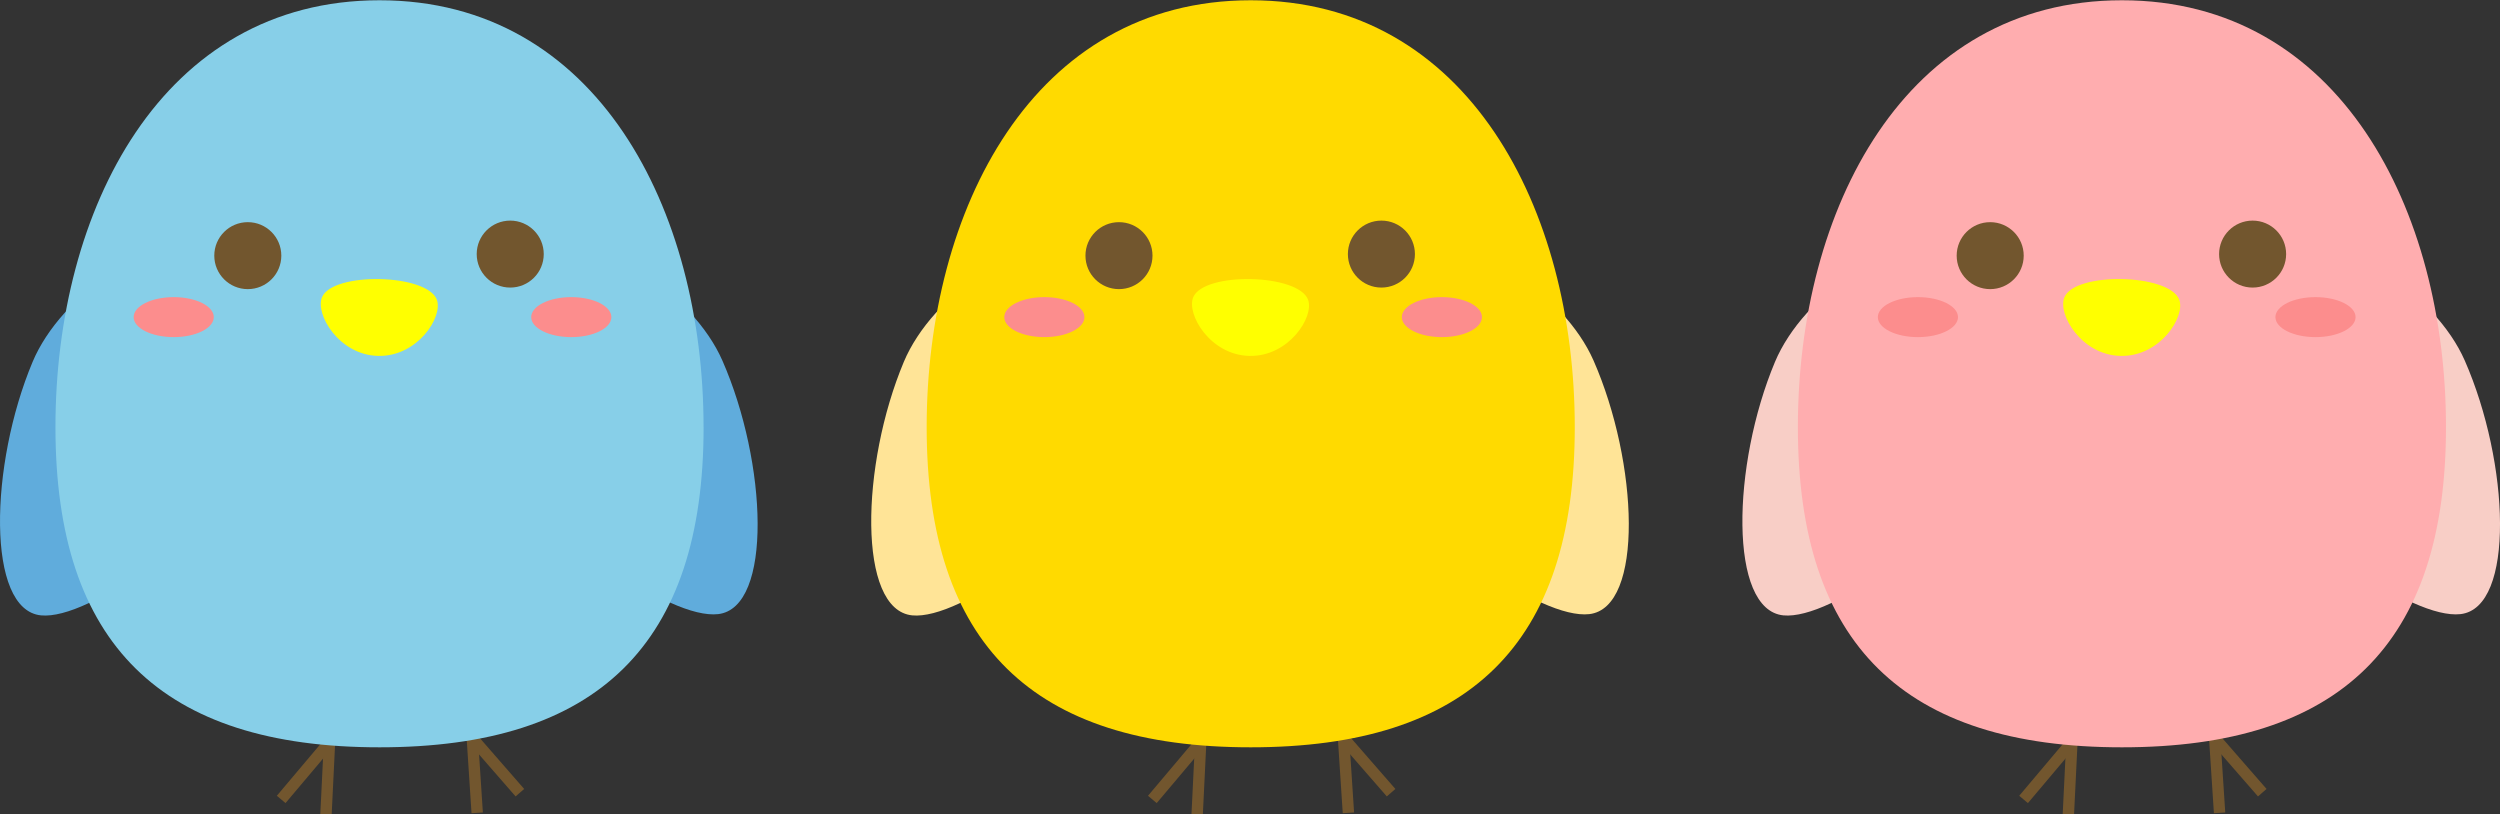 <?xml version="1.0" encoding="UTF-8"?><svg id="_ほっぺた" xmlns="http://www.w3.org/2000/svg" viewBox="0 0 660 215"><rect x="0" y="0" width="660" height="215" fill="#333333" stroke="none"/><defs><style>.cls-1{fill:none;stroke:#72562e;stroke-miterlimit:10;stroke-width:3px;}.cls-2{fill:#f8cec6;}.cls-3{fill:#ffe497;}.cls-4{fill:#ff0;}.cls-5{fill:#ffda00;}.cls-6{fill:#ffadaf;}.cls-7{fill:#fc8d8d;}.cls-8{fill:#72562e;}.cls-9{fill:#87cfe8;}.cls-10{fill:#60acdc;}</style></defs><line class="cls-1" x1="74.23" y1="211.05" x2="86.99" y2="195.92"/><line class="cls-1" x1="86.06" y1="215" x2="86.99" y2="195.92"/><line class="cls-1" x1="114.18" y1="187.53" x2="125.6" y2="195.49"/><line class="cls-1" x1="125.98" y1="214.59" x2="124.69" y2="194.86"/><line class="cls-1" x1="137.25" y1="209.27" x2="124.69" y2="194.86"/><path class="cls-10" d="m143.29,67.99c14.97-6.95,39.62,9.46,47.41,27.18,11.84,26.95,13.37,65.3-1.12,66.96-12.73,1.45-44.44-20.72-56.93-43.23-8.93-16.11-3.74-44.22,10.64-50.9Z"/><path class="cls-10" d="m55.56,67.58c-15.08-6.7-39.46,10.11-46.95,27.95-11.39,27.15-12.29,65.51,2.23,66.93,12.75,1.24,44.09-21.44,56.21-44.16,8.66-16.25,3.01-44.28-11.48-50.72Z"/><line class="cls-1" x1="84.49" y1="183.37" x2="87.2" y2="197"/><path class="cls-9" d="m185.75,112.77c0,57.38-28.07,84.52-85.55,84.52S14.64,170.15,14.64,112.77,42.71.07,100.19.07s85.55,55.32,85.55,112.7Z"/><ellipse class="cls-8" cx="65.42" cy="67.49" rx="8.85" ry="8.84"/><ellipse class="cls-8" cx="134.7" cy="67.08" rx="8.85" ry="8.84"/><path class="cls-4" d="m85,78.49c2.82-6.8,27.82-6.25,30.34.66,1.64,4.52-5.11,15.04-15.5,14.81-10.39-.23-16.67-11.04-14.84-15.47Z"/><line class="cls-1" x1="304.22" y1="211.05" x2="316.98" y2="195.92"/><line class="cls-1" x1="316.05" y1="215" x2="316.98" y2="195.92"/><line class="cls-1" x1="344.18" y1="187.53" x2="355.59" y2="195.49"/><line class="cls-1" x1="355.98" y1="214.59" x2="354.69" y2="194.86"/><line class="cls-1" x1="367.25" y1="209.27" x2="354.69" y2="194.86"/><path class="cls-3" d="m373.28,67.99c14.97-6.95,39.62,9.46,47.41,27.18,11.84,26.95,13.37,65.3-1.12,66.96-12.73,1.45-44.44-20.72-56.93-43.23-8.93-16.11-3.74-44.22,10.64-50.9Z"/><path class="cls-3" d="m285.56,67.58c-15.08-6.7-39.46,10.11-46.95,27.95-11.39,27.15-12.29,65.51,2.23,66.93,12.75,1.24,44.09-21.44,56.21-44.16,8.66-16.25,3.01-44.28-11.48-50.72Z"/><line class="cls-1" x1="314.48" y1="183.37" x2="317.2" y2="197"/><path class="cls-5" d="m415.74,112.77c0,57.38-28.07,84.52-85.55,84.52s-85.55-27.15-85.55-84.52S272.71.07,330.19.07s85.55,55.32,85.55,112.7Z"/><ellipse class="cls-8" cx="295.41" cy="67.49" rx="8.85" ry="8.84"/><ellipse class="cls-8" cx="364.69" cy="67.08" rx="8.85" ry="8.84"/><path class="cls-4" d="m315,78.49c2.82-6.8,27.82-6.25,30.34.66,1.64,4.52-5.11,15.04-15.5,14.81-10.39-.23-16.67-11.04-14.84-15.47Z"/><line class="cls-1" x1="534.22" y1="211.05" x2="546.98" y2="195.92"/><line class="cls-1" x1="546.05" y1="215" x2="546.98" y2="195.92"/><line class="cls-1" x1="574.18" y1="187.53" x2="585.59" y2="195.49"/><line class="cls-1" x1="585.97" y1="214.59" x2="584.68" y2="194.86"/><line class="cls-1" x1="597.24" y1="209.27" x2="584.68" y2="194.86"/><path class="cls-2" d="m603.28,67.99c14.97-6.95,39.62,9.46,47.41,27.18,11.84,26.95,13.37,65.3-1.12,66.96-12.73,1.45-44.44-20.72-56.93-43.23-8.93-16.11-3.74-44.22,10.64-50.9Z"/><path class="cls-2" d="m515.55,67.58c-15.08-6.7-39.46,10.11-46.95,27.95-11.39,27.15-12.29,65.51,2.23,66.93,12.75,1.24,44.09-21.44,56.21-44.16,8.66-16.25,3.01-44.28-11.48-50.72Z"/><line class="cls-1" x1="544.48" y1="183.37" x2="547.19" y2="197"/><path class="cls-6" d="m645.74,112.77c0,57.38-28.07,84.52-85.55,84.52s-85.55-27.15-85.55-84.52S502.71.07,560.19.07s85.55,55.32,85.55,112.7Z"/><ellipse class="cls-8" cx="525.41" cy="67.49" rx="8.85" ry="8.84"/><ellipse class="cls-8" cx="594.69" cy="67.08" rx="8.85" ry="8.84"/><path class="cls-4" d="m544.99,78.49c2.82-6.8,27.82-6.25,30.34.66,1.64,4.52-5.11,15.04-15.5,14.81-10.39-.23-16.67-11.04-14.84-15.47Z"/><ellipse class="cls-7" cx="150.82" cy="83.72" rx="10.58" ry="5.28"/><ellipse class="cls-7" cx="45.86" cy="83.72" rx="10.58" ry="5.28"/><ellipse class="cls-7" cx="380.66" cy="83.72" rx="10.58" ry="5.28"/><ellipse class="cls-7" cx="275.71" cy="83.72" rx="10.58" ry="5.28"/><ellipse class="cls-7" cx="611.29" cy="83.72" rx="10.58" ry="5.28"/><ellipse class="cls-7" cx="506.33" cy="83.72" rx="10.58" ry="5.28"/></svg>